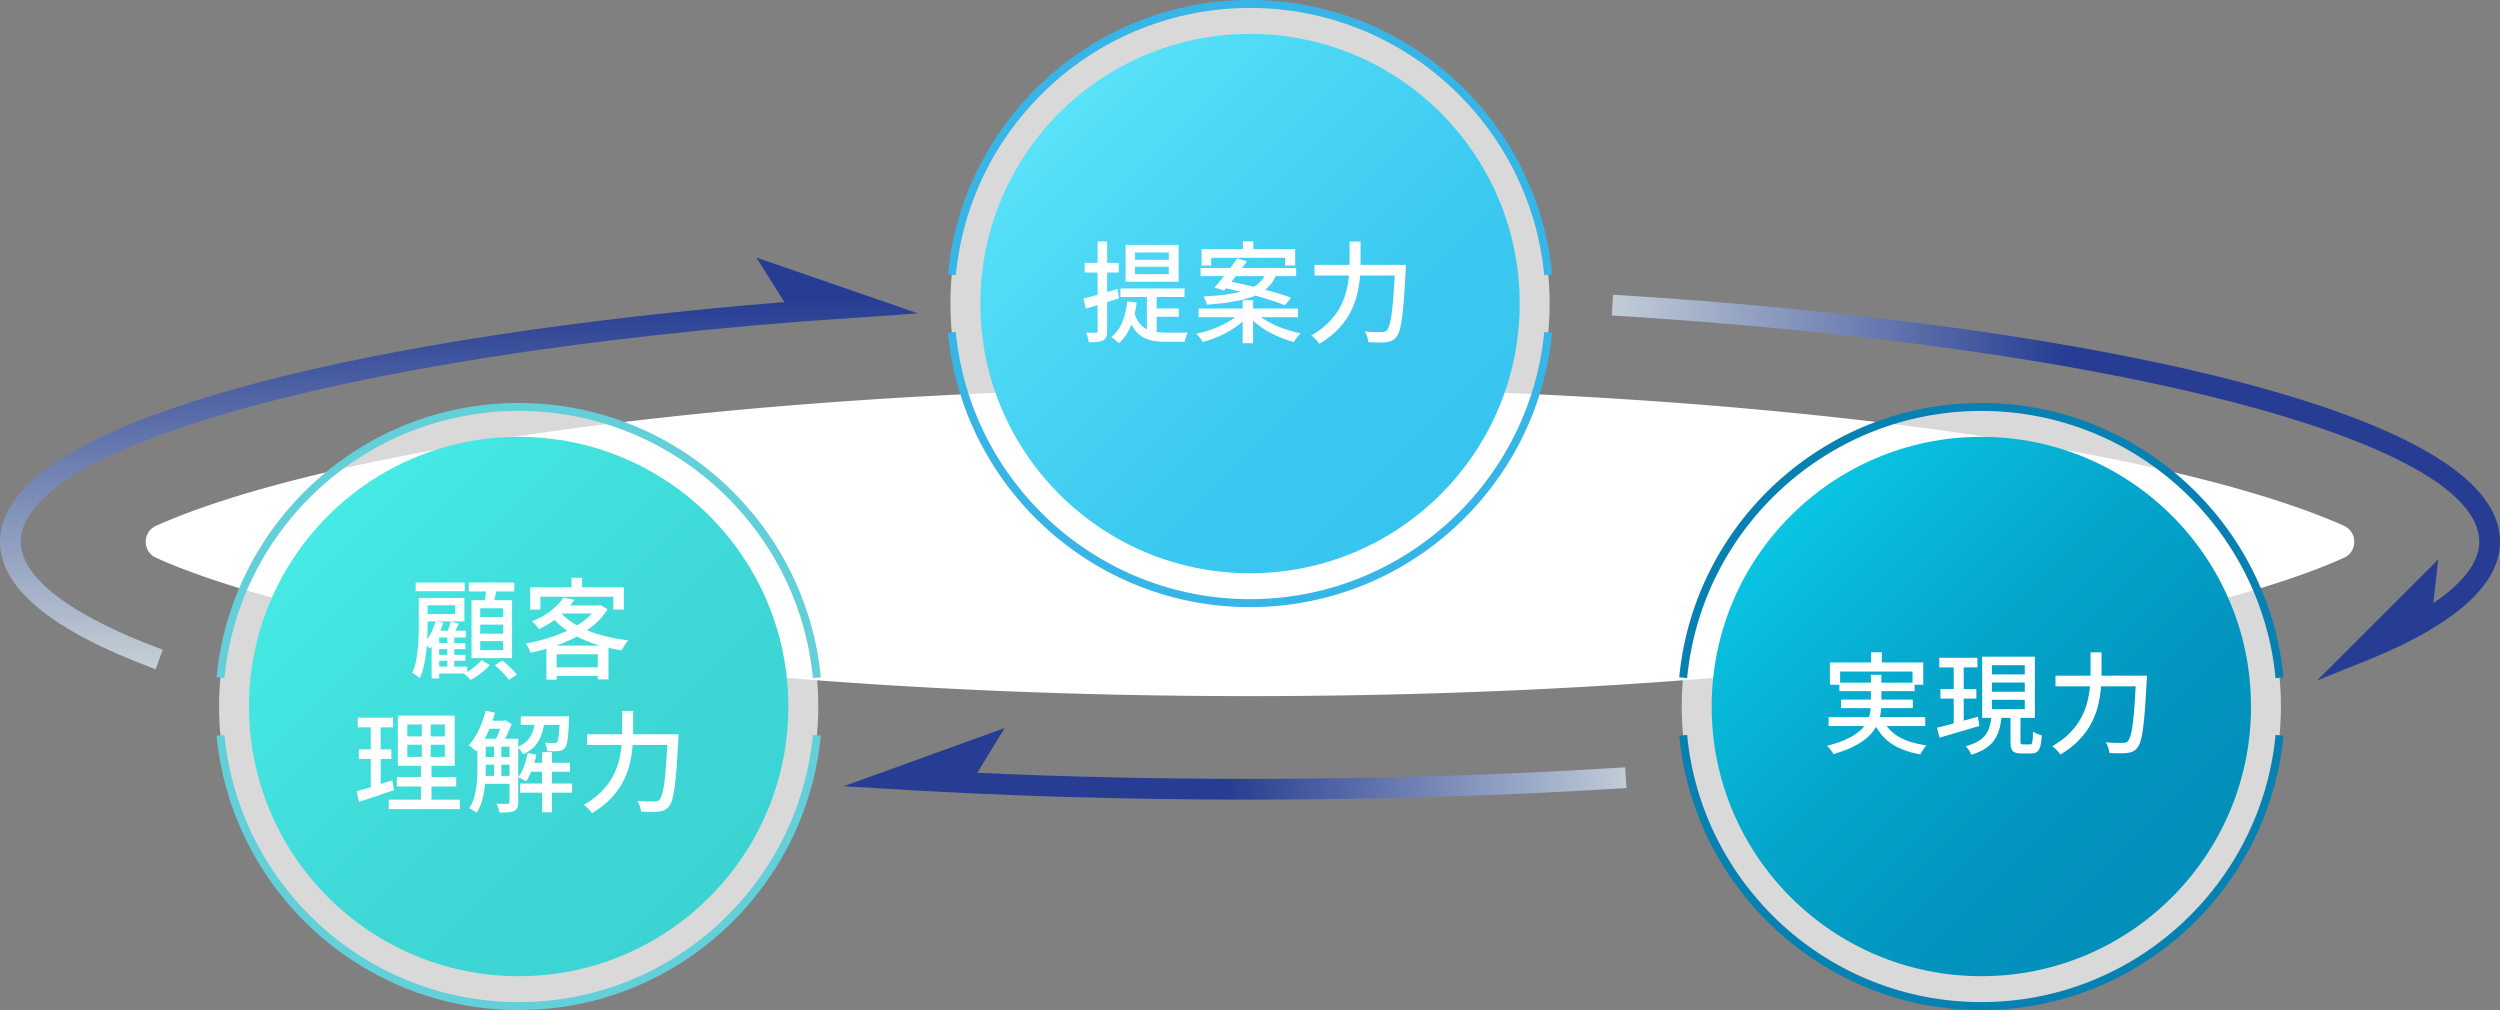<svg id="_レイヤー_1" data-name="レイヤー 1" xmlns="http://www.w3.org/2000/svg" viewBox="0 0 637.25 257.47"><rect x="0" y="0" width="637.25" height="257.47" fill="#808080" stroke="none"/><defs><linearGradient id="_名称未設定グラデーション_18" data-name="名称未設定グラデーション 18" x1="315.94" y1="188.22" x2="315.94" y2="90.68" gradientUnits="userSpaceOnUse"><stop offset="0" stop-color="#fff"/><stop offset="1"/></linearGradient><linearGradient id="_名称未設定グラデーション_19" data-name="名称未設定グラデーション 19" x1="410.84" y1="124.29" x2="637.25" y2="124.29" gradientUnits="userSpaceOnUse"><stop offset="0" stop-color="#e0effd"/><stop offset=".51" stop-color="#00219b"/></linearGradient><linearGradient id="_名称未設定グラデーション_24" data-name="名称未設定グラデーション 24" x1="215.05" y1="194.71" x2="414.59" y2="194.71" gradientUnits="userSpaceOnUse"><stop offset=".49" stop-color="#00219b"/><stop offset="1" stop-color="#ddeefd"/></linearGradient><linearGradient id="_名称未設定グラデーション_2" data-name="名称未設定グラデーション 2" x1="117.01" y1="65.64" x2="117.01" y2="170.58" gradientUnits="userSpaceOnUse"><stop offset=".1" stop-color="#00219b"/><stop offset="1" stop-color="#e5f3fc"/></linearGradient><linearGradient id="_名称未設定グラデーション_89" data-name="名称未設定グラデーション 89" x1="456.44" y1="131.48" x2="553.65" y2="228.7" gradientUnits="userSpaceOnUse"><stop offset="0" stop-color="#0ac4e2"/><stop offset=".05" stop-color="#09c0df"/><stop offset=".42" stop-color="#05a5ca"/><stop offset=".75" stop-color="#0294be"/><stop offset="1" stop-color="#028fba"/></linearGradient><linearGradient id="_名称未設定グラデーション_76" data-name="名称未設定グラデーション 76" x1="270.02" y1="28.77" x2="367.23" y2="125.98" gradientUnits="userSpaceOnUse"><stop offset="0" stop-color="#58e3f9"/><stop offset=".22" stop-color="#4dd8f5"/><stop offset=".66" stop-color="#3cc9f0"/><stop offset="1" stop-color="#37c4ef"/></linearGradient><linearGradient id="_名称未設定グラデーション_78" data-name="名称未設定グラデーション 78" x1="83.61" y1="131.48" x2="180.82" y2="228.7" gradientUnits="userSpaceOnUse"><stop offset="0" stop-color="#47eae5"/><stop offset=".02" stop-color="#46e9e4"/><stop offset=".58" stop-color="#3ed8d7"/><stop offset="1" stop-color="#3cd3d3"/></linearGradient><style>.cls-2{stroke:#63d0d9;stroke-width:2.03px}.cls-2,.cls-3,.cls-4{fill:none;stroke-miterlimit:10}.cls-6{opacity:.7}.cls-6,.cls-9{fill:#fff}.cls-3,.cls-4{stroke:#37b5e6;stroke-width:2.03px}.cls-4{stroke:#0681b2}</style><mask id="mask" x="22.85" y="90.68" width="586.18" height="97.54" maskUnits="userSpaceOnUse"><path fill="url(#_名称未設定グラデーション_18)" d="M22.85 90.68h586.18v97.54H22.85z"/></mask></defs><g id="Cycle"><g mask="url(#mask)"><path class="cls-9" d="M318.63 177.44c-74.15 0-145.77-5.27-201.67-14.85-42.29-7.25-65.3-15.09-77.16-20.4a4.42 4.42 0 01-2.65-4.09c0-1.79 1.02-3.35 2.65-4.08 11.86-5.31 34.87-13.15 77.16-20.4 55.9-9.57 127.52-14.85 201.67-14.85s145.77 5.27 201.67 14.85c42.29 7.25 65.3 15.09 77.16 20.4 1.63.73 2.65 2.3 2.65 4.08 0 1.79-1.02 3.35-2.65 4.09-11.86 5.31-34.88 13.15-77.16 20.4-55.9 9.57-127.52 14.85-201.67 14.85z"/></g><path d="M572.03 97.68C531.84 87.01 474.71 79 411.17 75.13l-.32 5.28c128.13 7.81 221.12 32.07 221.12 57.69 0 5.12-4.04 10.43-11.7 15.63l1.22-11.11-21.32 21.29-3.67 3.67-5.87 5.87 10.08-4.06c1.49-.58 2.95-1.16 4.35-1.75 5.53-2.32 10.36-4.7 14.47-7.15 11.78-7 17.73-14.49 17.73-22.39 0-15.33-21.95-28.93-65.23-40.42z" fill="url(#_名称未設定グラデーション_19)" opacity=".7"/><path d="M414.25 195.59c-30.86 1.96-63.03 2.95-95.63 2.95-23.5 0-46.78-.52-69.5-1.55l6.95-11.41-28.42 10.28-4.78 1.73-7.82 2.83 7.62.42v.03c30.97 1.96 63.25 2.96 95.96 2.96s64.99-1 95.96-2.96l-.34-5.28z" fill="url(#_名称未設定グラデーション_24)" opacity=".7"/><path d="M192.79 65.64l7.14 11.35c-52.97 4.3-100.11 11.51-134.7 20.69-7.91 2.1-15.1 4.27-21.59 6.51C14.66 114.21 0 125.58 0 138.11c0 11.84 13.35 22.77 39.67 32.47l1.83-4.97C18.15 157 5.29 147.23 5.29 138.1c0-10.62 15.99-21.01 43.84-30.09 35.43-11.55 90.06-20.99 155.41-26.08l29.48-2.04-41.23-14.25z" opacity=".7" fill="url(#_名称未設定グラデーション_2)"/><circle class="cls-6" cx="505.04" cy="180.09" r="76.37"/><path class="cls-4" d="M581.05 172.75c-3.71-38.68-36.37-69.02-76.01-69.02s-72.3 30.35-76 69.02M429.04 187.43c3.71 38.68 36.37 69.02 76 69.02s72.3-30.35 76.01-69.02"/><circle cx="505.04" cy="180.09" r="68.74" fill="url(#_名称未設定グラデーション_89)"/><g><path class="cls-9" d="M476.88 172h2.69v7.34c0 .95-.09 1.91-.27 2.88-.18.97-.51 1.92-.99 2.86-.49.93-1.19 1.83-2.1 2.69-.92.86-2.1 1.66-3.54 2.41-1.45.75-3.23 1.43-5.33 2.04-.09-.19-.23-.41-.42-.67-.19-.26-.39-.52-.6-.78a8.66 8.66 0 00-.6-.67c2.03-.52 3.73-1.11 5.08-1.75 1.35-.64 2.44-1.33 3.25-2.04.81-.72 1.42-1.47 1.83-2.25.41-.78.68-1.58.81-2.38.13-.8.2-1.6.2-2.38v-7.28zm-10.78 10.78h24.64v2.3H466.1v-2.3zm.34-13.92h23.8v5.68h-2.74v-3.36h-18.45v3.36h-2.6v-5.68zm2.41 5.15h19.18v2.16h-19.18v-2.16zm.45 4.31h18.28v2.18H469.3v-2.18zm7.64-12.06h2.74v4.23h-2.74v-4.23zm2.94 17.02c.86 1.9 2.23 3.41 4.1 4.51 1.88 1.1 4.24 1.83 7.1 2.18-.26.26-.55.63-.85 1.09-.31.47-.56.88-.74 1.23-2.03-.35-3.83-.89-5.38-1.61-1.55-.72-2.87-1.65-3.95-2.79-1.08-1.14-1.97-2.5-2.66-4.09l2.38-.53zM493.74 185.49c.88-.21 1.88-.46 3.02-.76 1.14-.3 2.35-.63 3.63-.98 1.28-.35 2.54-.71 3.79-1.06l.36 2.35c-1.75.52-3.53 1.05-5.32 1.57-1.79.52-3.4 1-4.82 1.43l-.67-2.55zm.59-17.81h9.72v2.44h-9.72v-2.44zm.28 7.96h9.16v2.44h-9.16v-2.44zm3.39-6.98h2.55v16.46l-2.55.42v-16.88zm9.63 13.86h2.6c-.13 1.19-.33 2.3-.6 3.3s-.68 1.92-1.23 2.74c-.55.82-1.3 1.55-2.25 2.18-.95.63-2.17 1.19-3.64 1.65a5.83 5.83 0 00-.38-.74c-.16-.27-.34-.54-.53-.8-.2-.26-.39-.48-.57-.64 1.31-.35 2.37-.77 3.19-1.26.82-.49 1.46-1.05 1.92-1.69.46-.64.8-1.36 1.02-2.16.22-.79.38-1.66.48-2.59zm-2.38-15.14h13.44v15.6h-13.44v-15.6zm2.49 2.18v2.35h8.37v-2.35h-8.37zm0 4.42v2.35h8.37v-2.35h-8.37zm0 4.4v2.38h8.37v-2.38h-8.37zm4.73 3.56h2.55v6.97c0 .37.04.61.13.7.08.09.28.14.57.14h1.74c.19 0 .33-.07.43-.22.1-.15.18-.46.22-.92.05-.47.08-1.18.1-2.13.19.13.41.26.67.39.26.13.53.25.81.35.28.1.53.18.76.24-.07 1.21-.21 2.15-.39 2.81-.19.66-.47 1.12-.84 1.39-.37.26-.87.39-1.48.39h-2.46c-.77 0-1.35-.09-1.75-.28-.4-.19-.68-.51-.83-.97-.15-.46-.22-1.09-.22-1.89v-6.97zM532.88 166.28h2.8v5.26c0 1.27-.06 2.62-.18 4.05-.12 1.43-.37 2.89-.74 4.38-.37 1.49-.94 2.97-1.71 4.42-.77 1.46-1.79 2.86-3.07 4.21-1.28 1.35-2.88 2.6-4.8 3.74a8.81 8.81 0 00-1.33-1.52c-.27-.25-.52-.45-.74-.6 1.81-1.05 3.31-2.17 4.49-3.39 1.19-1.21 2.13-2.48 2.84-3.79.71-1.32 1.24-2.64 1.58-3.98.35-1.33.57-2.64.69-3.92.11-1.28.17-2.48.17-3.6v-5.26zm-8.93 5.94h21.62v2.72h-21.62v-2.72zm20.55 0h2.77c-.02.35-.03.63-.04.83 0 .2-.02.36-.04.49-.15 2.86-.3 5.29-.45 7.31a83.7 83.7 0 01-.5 5c-.19 1.32-.4 2.35-.63 3.11-.23.76-.51 1.31-.83 1.67-.37.47-.76.78-1.16.95s-.89.29-1.47.36c-.49.06-1.14.08-1.96.07-.82 0-1.66-.03-2.52-.07-.02-.39-.11-.85-.28-1.37-.17-.52-.38-.98-.64-1.37.93.09 1.8.15 2.59.15.79 0 1.37.01 1.72.01.3 0 .55-.03.74-.08.2-.06.39-.17.57-.34.24-.26.47-.75.69-1.46.21-.71.41-1.7.57-2.97.17-1.27.32-2.87.46-4.8.14-1.93.28-4.25.41-6.96v-.53z"/></g><g><circle class="cls-6" cx="318.63" cy="77.38" r="76.37"/><circle cx="318.63" cy="77.38" r="68.74" fill="url(#_名称未設定グラデーション_76)"/><path class="cls-3" d="M394.63 70.04c-3.7-38.68-36.37-69.03-76-69.03s-72.3 30.35-76 69.02M242.62 84.72c3.71 38.68 36.37 69.02 76 69.02s72.3-30.35 76.01-69.02"/><g><path class="cls-9" d="M276.18 76.11c1.12-.28 2.45-.64 4-1.09s3.12-.91 4.7-1.37l.36 2.41c-1.44.45-2.9.91-4.38 1.37-1.48.47-2.84.88-4.07 1.23l-.62-2.55zm.31-9.1h8.68v2.46h-8.68v-2.46zm3.28-5.46h2.44v22.76c0 .65-.07 1.17-.22 1.54-.15.37-.41.67-.78.9-.37.21-.86.34-1.46.41-.6.07-1.34.09-2.24.07-.02-.32-.1-.71-.24-1.19-.14-.48-.29-.89-.46-1.25.56.02 1.07.03 1.54.03h.95c.19 0 .31-.04.38-.11s.1-.21.1-.39V61.56zm7.56 15.26l2.41.31c-.28 2.28-.79 4.29-1.53 6.03-.74 1.75-1.73 3.19-2.98 4.33-.13-.15-.32-.32-.56-.52-.24-.2-.49-.39-.74-.59-.25-.2-.47-.35-.66-.46 1.21-.97 2.14-2.23 2.79-3.78.64-1.55 1.07-3.32 1.27-5.32zm-1.74-3.28h16.35v2.18h-16.35v-2.18zm1.32-11.12h13.52v9.41h-13.52v-9.41zm2.21 17.31c.49 1.47 1.12 2.57 1.9 3.29.78.72 1.7 1.19 2.76 1.43 1.05.23 2.2.35 3.43.35h2.66c.6 0 1.16 0 1.69-.01.53 0 .93-.01 1.19-.01-.09.19-.2.42-.31.7a6.5 6.5 0 00-.28.85c-.07.29-.13.56-.17.8h-4.9c-1.16 0-2.23-.09-3.21-.27-.98-.18-1.87-.5-2.67-.97-.8-.47-1.52-1.15-2.14-2.06-.63-.91-1.15-2.08-1.58-3.51l1.62-.59zm.2-15.37v1.88h8.6v-1.88h-8.6zm0 3.64v1.88h8.6v-1.88h-8.6zm3.02 6.66h2.49v11.42l-2.49-1.04V74.64zm1.79 3.98h6.36v2.13h-6.36v-2.13zM315.94 79.86l1.99.9c-.84.97-1.88 1.87-3.11 2.7-1.23.83-2.55 1.56-3.96 2.2-1.41.63-2.83 1.14-4.27 1.51a6.87 6.87 0 00-.46-.71c-.2-.27-.4-.53-.6-.78-.21-.25-.4-.46-.59-.63 1.42-.28 2.83-.68 4.23-1.2 1.4-.52 2.69-1.12 3.88-1.81 1.19-.68 2.15-1.4 2.9-2.17zm-10.41-1.21h25.31v2.21h-25.31v-2.21zm.5-10.36h24.36v2.1h-24.36v-2.1zm.25-4.78h23.86v4.17h-2.58v-1.96h-18.82v1.96h-2.46v-4.17zm16.47 6.02h2.8c-.37.99-.85 1.88-1.44 2.67s-1.33 1.49-2.23 2.1c-.9.61-2 1.13-3.32 1.57-1.32.44-2.87.8-4.66 1.09-1.79.29-3.88.52-6.27.69-.06-.3-.17-.65-.35-1.06-.18-.41-.35-.75-.52-1.01 2.26-.13 4.21-.31 5.85-.53 1.64-.22 3.04-.5 4.2-.84s2.12-.73 2.88-1.18c.77-.45 1.39-.96 1.88-1.54.49-.58.88-1.23 1.18-1.96zm-7.37-3.67l2.49.73a176.066 176.066 0 01-3.97 5.22c-.67.85-1.3 1.6-1.88 2.25l-2.46-.76c.58-.65 1.21-1.4 1.9-2.25.69-.85 1.38-1.73 2.07-2.65.69-.91 1.31-1.76 1.85-2.55zm-3.92 7.42l1.46-1.62c1.29.22 2.67.5 4.14.84 1.47.34 2.95.7 4.42 1.08 1.47.38 2.87.77 4.19 1.16s2.46.78 3.43 1.18l-1.6 1.88c-.9-.37-1.98-.77-3.25-1.18-1.27-.41-2.64-.82-4.12-1.23-1.47-.41-2.96-.8-4.45-1.16-1.49-.36-2.9-.68-4.23-.94zm5.3 3.22h2.66v10.98h-2.66V76.5zm.05-14.98h2.66v3.44h-2.66v-3.44zm3.45 18.31c.78.77 1.78 1.49 3 2.17 1.21.68 2.54 1.27 3.98 1.78 1.44.5 2.87.9 4.28 1.18-.17.19-.36.41-.59.67-.22.26-.43.53-.63.8s-.36.53-.49.77a30.92 30.92 0 01-4.27-1.54c-1.43-.63-2.77-1.38-4.02-2.23-1.25-.85-2.31-1.76-3.19-2.73l1.93-.87zM344 61.57h2.8v5.26c0 1.27-.06 2.62-.18 4.05-.12 1.43-.37 2.89-.74 4.38-.37 1.49-.94 2.97-1.71 4.42-.77 1.46-1.79 2.86-3.07 4.21-1.28 1.35-2.88 2.6-4.8 3.74a8.81 8.81 0 00-1.33-1.52c-.27-.25-.52-.45-.74-.6 1.81-1.05 3.31-2.17 4.49-3.39 1.19-1.21 2.13-2.48 2.84-3.79.71-1.32 1.24-2.64 1.58-3.98.35-1.33.57-2.64.69-3.92.11-1.28.17-2.48.17-3.6v-5.26zm-8.93 5.94h21.62v2.72h-21.62v-2.72zm20.55 0h2.77c-.02.35-.03.63-.04.83 0 .2-.02.36-.04.49-.15 2.86-.3 5.29-.45 7.31a83.7 83.7 0 01-.5 5c-.19 1.32-.4 2.35-.63 3.11-.23.76-.51 1.31-.83 1.67-.37.47-.76.78-1.16.95s-.89.29-1.47.36c-.49.06-1.14.08-1.96.07-.82 0-1.66-.03-2.52-.07-.02-.39-.11-.85-.28-1.37-.17-.52-.38-.98-.64-1.37.93.09 1.8.15 2.59.15.79 0 1.37.01 1.72.01.3 0 .55-.03.74-.08.2-.06.39-.17.57-.34.24-.26.47-.75.69-1.46.21-.71.41-1.7.57-2.97.17-1.27.32-2.87.46-4.8.14-1.93.28-4.25.41-6.96v-.53z"/></g></g><g><circle class="cls-6" cx="132.21" cy="180.09" r="76.37"/><circle cx="132.21" cy="180.09" r="68.74" fill="url(#_名称未設定グラデーション_78)"/><path class="cls-9" d="M106.75 152.41h2.24v7.22c0 .95-.03 2-.08 3.15-.06 1.15-.15 2.32-.28 3.51-.13 1.19-.33 2.36-.6 3.49-.27 1.13-.62 2.17-1.05 3.12-.11-.13-.28-.29-.52-.48-.23-.19-.48-.36-.73-.53a3.17 3.17 0 00-.66-.36c.52-1.18.9-2.46 1.12-3.85.22-1.39.37-2.79.45-4.19.07-1.4.11-2.69.11-3.86v-7.22zm-.79-3.92h12.49v2.21h-12.49v-2.21zm1.85 3.92h10.56v5.99h-10.56v-1.88h8.2v-2.24h-8.2v-1.88zm3.25 5.88l1.93.45c-.39 1.23-.88 2.44-1.47 3.61-.59 1.18-1.24 2.17-1.95 3a3.09 3.09 0 00-.41-.45l-.55-.52c-.19-.18-.35-.31-.5-.41a12.2 12.2 0 001.74-2.59c.5-1 .91-2.03 1.2-3.09zm.89 2.47h6.78v1.74h-6.78v10.44h-1.93v-10.5l1.43-1.68h.5zm-.89 9.15h8.04v1.76h-8.04v-1.76zm.03-5.99h7.53v1.54h-7.53v-1.54zm0 3h7.53v1.51h-7.53v-1.51zm3.83-8.54l2.04.59c-.32.58-.61 1.16-.88 1.74-.27.58-.54 1.08-.8 1.51l-1.51-.56c.21-.47.42-1.01.64-1.64.22-.63.39-1.17.5-1.64zm-.89 3.33h1.76v9.3h-1.76v-9.3zm8.7 6.55l2.13 1.26c-.6.69-1.35 1.39-2.27 2.09-.91.7-1.79 1.26-2.63 1.69-.19-.22-.45-.49-.78-.8-.34-.31-.64-.57-.92-.8.56-.26 1.12-.59 1.69-.98.57-.39 1.1-.8 1.58-1.23.49-.43.89-.84 1.2-1.23zm-3.24-19.77h11.59v2.27h-11.59v-2.27zm.7 4.51h10.33v14.76h-10.33V153zm2.21 2.04v2.24h5.85v-2.24h-5.85zm0 4.18v2.3h5.85v-2.3h-5.85zm0 4.2v2.3h5.85v-2.3h-5.85zm1.57-13.75l2.74.34c-.21.8-.41 1.61-.6 2.42-.2.81-.39 1.52-.57 2.11l-2.16-.39c.13-.63.25-1.38.36-2.23.11-.85.19-1.6.22-2.25zm2.18 19.88l1.9-1.2c.43.35.87.74 1.33 1.16.46.42.9.84 1.32 1.27.42.43.77.82 1.05 1.18l-2.02 1.34c-.24-.35-.56-.75-.97-1.19-.4-.44-.83-.88-1.29-1.33-.46-.45-.9-.86-1.33-1.23zM152.13 154.34h.5l.45-.11 1.79 1.06c-.93 1.51-2.11 2.87-3.53 4.06a26.201 26.201 0 01-4.76 3.15c-1.75.91-3.59 1.68-5.52 2.31-1.92.63-3.85 1.16-5.8 1.57-.13-.35-.32-.76-.56-1.22-.24-.46-.49-.84-.73-1.13 1.83-.32 3.66-.75 5.49-1.3s3.57-1.22 5.21-2c1.64-.78 3.1-1.68 4.38-2.67 1.28-1 2.3-2.1 3.07-3.32v-.39zm-16.99-4.64h23.88v5.68h-2.69v-3.28h-18.59v3.28h-2.6v-5.68zm8.45 2.63l2.83.56c-1.01 1.42-2.24 2.77-3.71 4.05-1.47 1.28-3.24 2.42-5.33 3.43-.13-.21-.3-.43-.5-.69-.21-.25-.42-.49-.64-.73-.22-.23-.44-.42-.64-.55 1.98-.8 3.64-1.75 4.97-2.84 1.33-1.09 2.35-2.17 3.04-3.23zm-4.31 12.23h15.82v8.62h-2.72v-6.41h-10.5v6.47h-2.6v-8.68zm3.45-8.65c1.08 1.31 2.51 2.46 4.28 3.46 1.77 1 3.78 1.82 6.03 2.46 2.25.64 4.62 1.11 7.13 1.39-.21.21-.41.46-.62.77-.21.31-.41.62-.6.92-.2.31-.36.59-.49.85-2.52-.37-4.91-.95-7.18-1.72-2.27-.77-4.33-1.75-6.17-2.93-1.85-1.18-3.42-2.57-4.7-4.17l2.32-1.04zm-2.13 14.2h13.1v2.21h-13.1v-2.21zm3.13-15.77h9.16v2.04h-10.98l1.82-2.04zm1.94-7.08h2.72v3.81h-2.72v-3.81zM90.88 201.69c.78-.21 1.67-.46 2.66-.76.99-.3 2.03-.63 3.14-.98 1.1-.35 2.2-.71 3.3-1.06l.45 2.52c-1.53.52-3.08 1.05-4.65 1.57-1.57.52-2.99 1-4.26 1.43l-.64-2.72zm.31-18.76h8.99v2.46h-8.99v-2.46zm.28 8.09h8.29v2.44h-8.29v-2.44zm3.05-7.11h2.52v17.28l-2.52.45v-17.72zm4.57 19.93h18.12v2.41H99.09v-2.41zm2.07-5.76h15.12v2.41h-15.12v-2.41zm.25-15.68h14.5v12.8h-14.5v-12.8zm2.41 2.26v3.05h9.58v-3.05h-9.58zm0 5.18v3.08h9.58v-3.08h-9.58zm3.7-6.41h2.27v10.67h.2v10.84h-2.69V194.1h.22v-10.67zM123.78 181.14l2.38.53c-.34 1.25-.75 2.48-1.23 3.7-.49 1.21-1.02 2.35-1.61 3.4-.59 1.05-1.22 1.97-1.89 2.76-.15-.13-.34-.3-.57-.5-.23-.21-.48-.41-.73-.6s-.47-.35-.66-.46c.99-1.06 1.85-2.38 2.59-3.93.74-1.56 1.31-3.19 1.72-4.89zm-2.12 7.16h2.16v7.45c0 .86-.03 1.79-.08 2.8-.06 1.01-.16 2.03-.32 3.05-.16 1.03-.4 2.02-.71 2.98-.32.96-.73 1.83-1.23 2.62-.11-.13-.29-.27-.53-.42-.24-.15-.48-.3-.71-.45a2.6 2.6 0 00-.63-.31c.63-.99 1.1-2.08 1.39-3.28.29-1.19.48-2.4.56-3.63.08-1.22.13-2.36.13-3.4v-7.42zm1 0h7.95v2.02h-7.95v-2.02zm0 4.68h7.95v1.93h-7.95v-1.93zm0 4.79h7.95v2.02h-7.95v-2.02zm1.43-14.06h4.54v2.04h-4.54v-2.04zm1.85 5.6h1.85v9.27h-1.85v-9.27zm2.07-5.6h.5l.36-.11 1.54.95c-.32.88-.71 1.8-1.19 2.77s-.93 1.8-1.36 2.49c-.21-.19-.47-.37-.8-.56a10.7 10.7 0 00-.85-.45c.22-.45.45-.94.69-1.48.23-.54.45-1.1.64-1.67.2-.57.35-1.08.46-1.53v-.42zm1.88 4.59h2.21v16.13c0 .58-.07 1.05-.21 1.41s-.41.65-.8.85c-.39.19-.89.3-1.48.35-.6.05-1.36.07-2.3.07a5.7 5.7 0 00-.29-1.13c-.16-.44-.31-.81-.46-1.11.63.02 1.22.03 1.76.03h1.09c.17-.02.29-.06.36-.13s.11-.19.11-.38v-16.1zm6.58-5.01h2.41c-.15 1.33-.4 2.55-.76 3.68a8.898 8.898 0 01-1.65 3.04c-.75.9-1.79 1.64-3.14 2.24-.15-.28-.36-.6-.63-.97-.27-.36-.54-.65-.8-.85 1.14-.49 2.02-1.08 2.63-1.79.62-.71 1.06-1.52 1.34-2.42.28-.91.48-1.88.59-2.93zm-1.96 8.65l2.21.42c-.26 1.29-.62 2.54-1.08 3.75-.46 1.21-.98 2.24-1.55 3.08a6.92 6.92 0 00-.59-.38c-.24-.14-.49-.27-.74-.39a7.96 7.96 0 00-.66-.29c.58-.78 1.07-1.72 1.47-2.81.4-1.09.71-2.22.94-3.37zm-1.93 7.79h13.24v2.32h-13.24v-2.32zm.16-17.14h10.72v2.18h-10.72v-2.18zm1.96 11.85h10.58v2.27H134.7v-2.27zm3.48-2.72h2.52v15.32h-2.52v-15.32zm4.53-9.13h2.35c0 .45 0 .75-.03.9-.06 1.53-.13 2.78-.21 3.75-.08.97-.19 1.72-.32 2.25s-.3.92-.5 1.16c-.21.24-.43.42-.69.55-.25.12-.56.2-.94.24-.28.04-.69.06-1.22.06s-1.09 0-1.67-.03c-.02-.34-.08-.71-.18-1.12-.1-.41-.24-.77-.41-1.06.5.06.97.09 1.39.1.42 0 .72.01.91.01.19.02.35 0 .48-.03.13-.04.23-.11.31-.22.13-.15.24-.44.32-.87.08-.43.16-1.08.22-1.95.07-.87.13-2 .18-3.4v-.34zM158.59 181.22h2.8v5.26c0 1.27-.06 2.62-.18 4.05-.12 1.43-.37 2.89-.74 4.38-.37 1.49-.94 2.97-1.71 4.42-.77 1.46-1.79 2.86-3.07 4.21-1.28 1.35-2.88 2.6-4.8 3.74a8.81 8.81 0 00-1.33-1.52c-.27-.25-.52-.45-.74-.6 1.81-1.05 3.31-2.17 4.49-3.39 1.19-1.21 2.13-2.48 2.84-3.79.71-1.32 1.24-2.64 1.58-3.98.35-1.33.57-2.64.69-3.92.11-1.28.17-2.48.17-3.6v-5.26zm-8.93 5.94h21.62v2.72h-21.62v-2.72zm20.55 0h2.77c-.02.35-.03.63-.04.83 0 .2-.02.36-.04.49-.15 2.86-.3 5.29-.45 7.31a83.7 83.7 0 01-.5 5c-.19 1.32-.4 2.35-.63 3.11-.23.76-.51 1.31-.83 1.67-.37.47-.76.78-1.16.95-.4.17-.89.29-1.47.36-.49.06-1.14.08-1.96.07-.82 0-1.66-.03-2.52-.07-.02-.39-.11-.85-.28-1.37-.17-.52-.38-.98-.64-1.37.93.09 1.8.15 2.59.15.79 0 1.37.01 1.72.01.3 0 .55-.03.74-.08.2-.06.39-.17.57-.34.24-.26.47-.75.69-1.46.21-.71.41-1.7.57-2.97.17-1.27.32-2.87.46-4.8.14-1.93.28-4.25.41-6.96v-.53z"/><g><path class="cls-2" d="M208.22 172.75c-3.71-38.68-36.37-69.02-76.01-69.02s-72.3 30.35-76 69.02M56.21 187.43c3.71 38.68 36.37 69.02 76 69.02s72.3-30.35 76.01-69.02"/></g></g></g></svg>